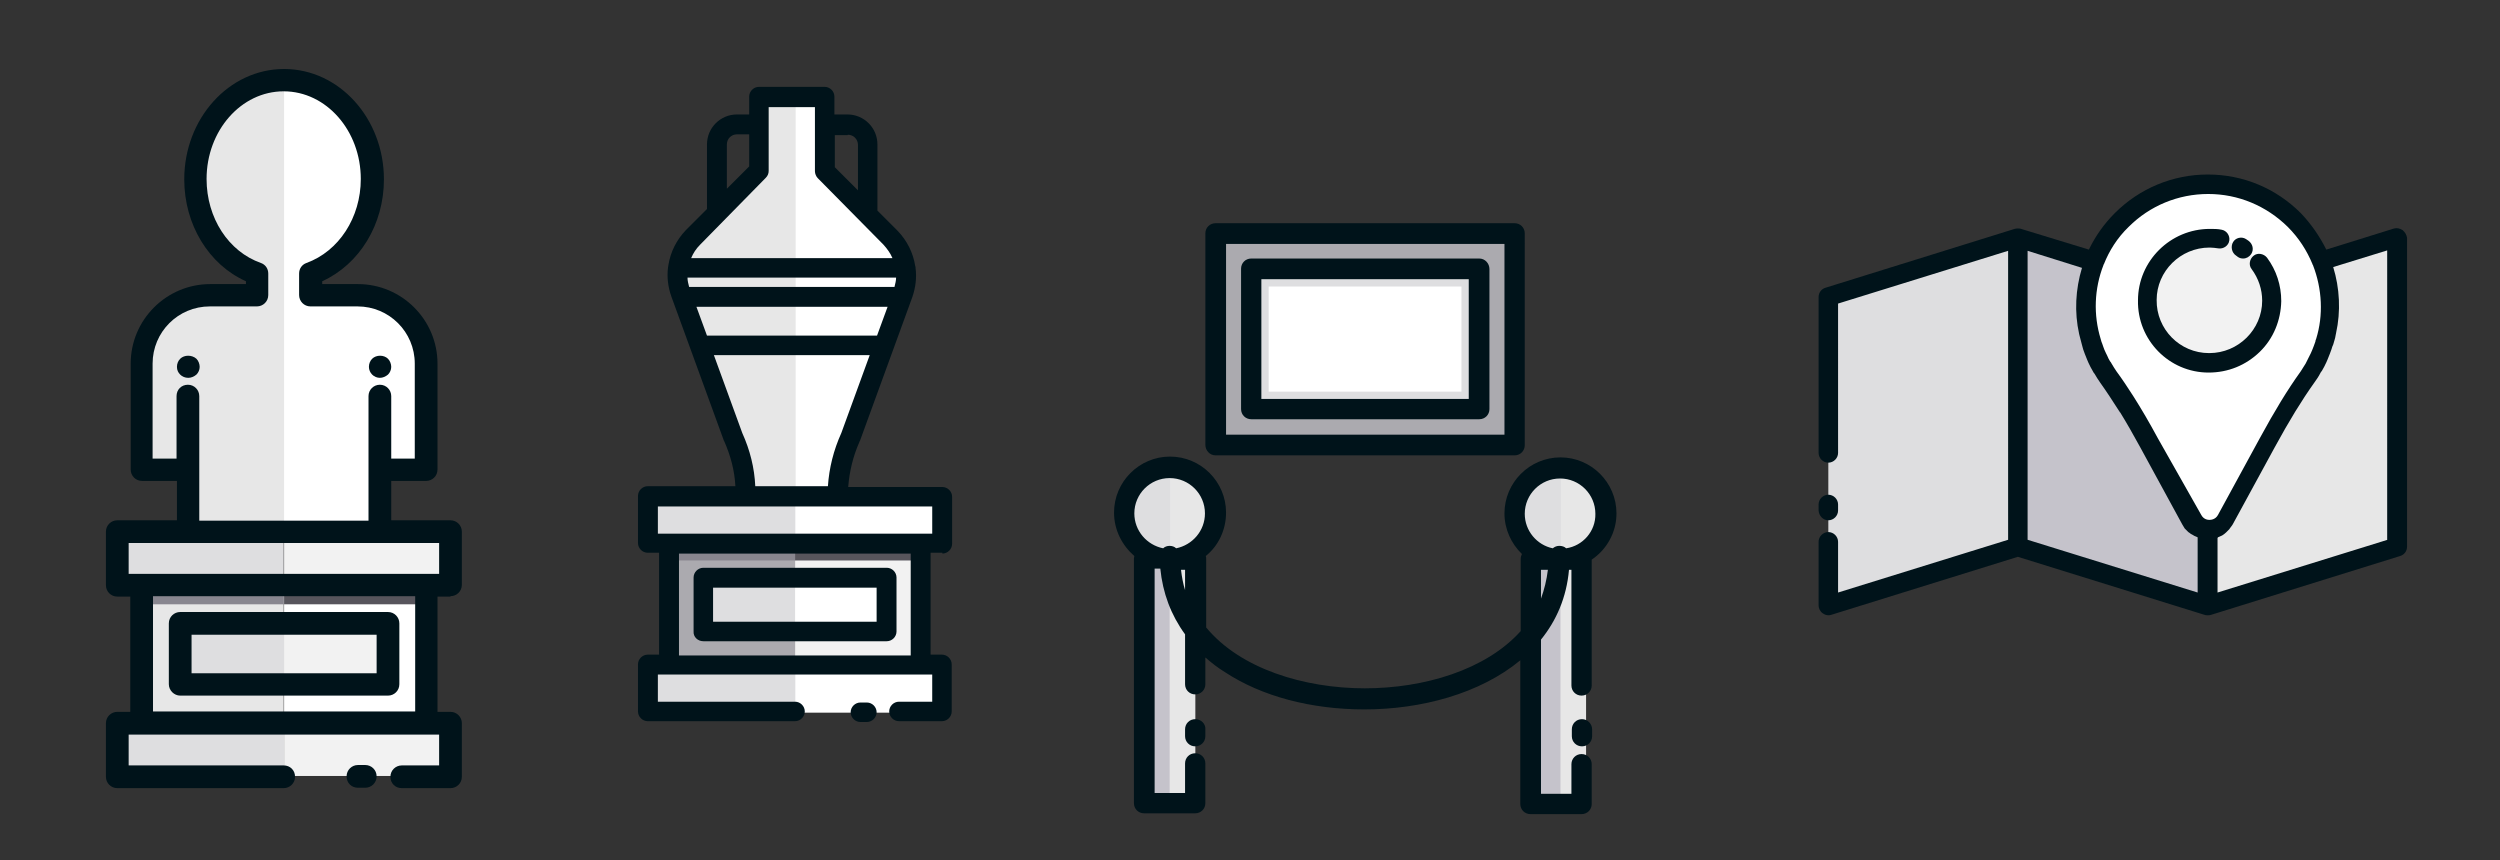 <?xml version="1.0" encoding="utf-8"?>
<!-- Generator: Adobe Illustrator 24.1.0, SVG Export Plug-In . SVG Version: 6.00 Build 0)  -->
<svg version="1.1" id="Layer_1" xmlns="http://www.w3.org/2000/svg" xmlns:xlink="http://www.w3.org/1999/xlink" x="0px" y="0px"
	 width="616px" height="212px" viewBox="0 0 616 212" style="enable-background:new 0 0 616 212;" xml:space="preserve">
<rect x="0" y="0" width="616" height="212" fill="#333333" stroke="none"/>
<style type="text/css">
	.st0{fill:#F2F2F2;}
	.st1{fill:#DEDEE0;}
	.st2{fill:#FFFFFF;}
	.st3{fill:#E7E7E7;}
	.st4{fill:#57555C;}
	.st5{fill:#88868F;}
	.st6{fill:#00131A;}
	.st7{fill:#C5C3CB;}
	.st8{fill:#ABAAAF;}
</style>
<g>
	<g>
		<g>
			<g>
				<rect x="70" y="131" class="st0" width="41" height="13.2"/>
			</g>
		</g>
		<g>
			<g>
				<rect x="28.9" y="131" class="st1" width="41" height="13.2"/>
			</g>
		</g>
		<g>
			<g>
				<polygon class="st0" points="70,178.1 70,191.2 90.5,191.2 99.6,191.2 100.5,191.2 105,191.2 111,191.2 111,178.1 				"/>
			</g>
		</g>
		<g>
			<g>
				<polygon class="st1" points="28.9,178.1 28.9,191.2 70,191.2 70,191.2 70,178.1 				"/>
			</g>
		</g>
		<g>
			<g>
				<rect x="70" y="144.2" class="st2" width="35" height="33.9"/>
			</g>
		</g>
		<g>
			<g>
				<rect x="34.9" y="144.2" class="st3" width="35" height="33.9"/>
			</g>
		</g>
		<g>
			<g>
				<rect x="70" y="144.2" class="st4" width="35" height="4.7"/>
			</g>
		</g>
		<g>
			<g>
				<rect x="34.9" y="144.2" class="st5" width="35" height="4.7"/>
			</g>
		</g>
		<g>
			<g>
				<rect x="70" y="153.6" class="st0" width="25.6" height="15"/>
			</g>
		</g>
		<g>
			<g>
				<rect x="44.4" y="153.6" class="st1" width="25.6" height="15"/>
			</g>
		</g>
		<g>
			<g>
				<path class="st2" d="M93.6,131v-15.3H105V89.6c0-9.3-7.6-16.9-16.9-16.9H76.5v-5.3c8.8-3.1,15.2-12.4,15.2-23.3
					c0-13.5-9.8-24.4-21.8-24.4V131H93.6z"/>
			</g>
		</g>
		<g>
			<g>
				<path class="st3" d="M48.2,44.2c0,10.9,6.4,20.1,15.2,23.3v5.3H51.8c-9.3,0-16.9,7.6-16.9,16.9v26.1h11.4V131H70V19.8
					C57.9,19.8,48.2,30.7,48.2,44.2z"/>
			</g>
		</g>
	</g>
	<g>
		<g>
			<path class="st6" d="M111,146.9c1.5,0,2.8-1.2,2.8-2.8V131c0-1.5-1.2-2.8-2.8-2.8H96.4v-9.7h8.6c1.5,0,2.8-1.2,2.8-2.8V89.6
				C107.8,78.8,99,70,88.2,70h-8.8v-0.7c9.2-4.2,15.2-14,15.2-25.1c0-15-11-27.2-24.6-27.2S45.4,29.2,45.4,44.2
				c0,11.1,6,21,15.2,25.1V70h-8.8C41,70,32.2,78.8,32.2,89.6v26.1c0,1.5,1.2,2.8,2.8,2.8h8.6v9.7H28.9c-1.5,0-2.8,1.2-2.8,2.8v13.2
				c0,1.5,1.2,2.8,2.8,2.8h3.2v28.4h-3.2c-1.5,0-2.8,1.2-2.8,2.8v13.2c0,1.5,1.2,2.8,2.8,2.8h41c1.5,0,2.8-1.2,2.8-2.8
				s-1.2-2.8-2.8-2.8H31.7v-7.6h3.2H105h3.2v7.6H99c-1.5,0-2.8,1.2-2.8,2.8s1.2,2.8,2.8,2.8h12c1.5,0,2.8-1.2,2.8-2.8v-13.2
				c0-1.5-1.2-2.8-2.8-2.8h-3.2v-28.4H111z M49.1,116.3c0-0.2,0-0.3,0-0.5V97.6c0-1.5-1.2-2.8-2.8-2.8s-2.8,1.2-2.8,2.8V113h-5.9
				V89.6c0-7.8,6.3-14.1,14.1-14.1h11.6c1.5,0,2.8-1.2,2.8-2.8v-5.3c0-1.2-0.7-2.2-1.8-2.6c-8-2.8-13.4-11.1-13.4-20.7
				c0-11.9,8.5-21.6,19-21.6s19,9.7,19,21.6c0,9.5-5.4,17.8-13.4,20.7c-1.1,0.4-1.8,1.4-1.8,2.6v5.3c0,1.5,1.2,2.8,2.8,2.8h11.6
				c7.8,0,14.1,6.3,14.1,14.1V113h-5.8V97.6c0-1.5-1.2-2.8-2.8-2.8c-1.5,0-2.8,1.2-2.8,2.8v18.1c0,0,0,0,0,0.1v12.5H49.1V116.3z
				 M31.7,133.8h14.6h47.3h14.6v7.6H105H34.9h-3.2V133.8z M102.3,175.3H37.7v-28.4h64.6V175.3z"/>
		</g>
		<g>
			<path class="st6" d="M90,188.5h-1.8c-1.5,0-2.8,1.2-2.8,2.8s1.2,2.8,2.8,2.8H90c1.5,0,2.8-1.2,2.8-2.8S91.5,188.5,90,188.5z"/>
		</g>
		<g>
			<path class="st6" d="M44.4,171.4h51.2c1.5,0,2.8-1.2,2.8-2.8v-15c0-1.5-1.2-2.8-2.8-2.8H44.4c-1.5,0-2.8,1.2-2.8,2.8v15
				C41.6,170.1,42.9,171.4,44.4,171.4z M47.2,156.4h45.6v9.5H47.2V156.4z"/>
		</g>
		<g>
			<path class="st6" d="M93.6,93.1c0.7,0,1.4-0.3,2-0.8c0.5-0.5,0.8-1.2,0.8-1.9c0-0.7-0.3-1.5-0.8-2c-1-1-2.9-1-3.9,0
				c-0.5,0.5-0.8,1.2-0.8,2c0,0.7,0.3,1.4,0.8,1.9C92.2,92.8,92.9,93.1,93.6,93.1z"/>
		</g>
		<g>
			<path class="st6" d="M44.4,88.4c-0.5,0.5-0.8,1.2-0.8,2s0.3,1.4,0.8,1.9c0.5,0.5,1.2,0.8,2,0.8c0.7,0,1.4-0.3,2-0.8
				c0.5-0.5,0.8-1.2,0.8-1.9s-0.3-1.5-0.8-2C47.3,87.4,45.4,87.4,44.4,88.4z"/>
		</g>
	</g>
</g>
<g>
	<g>
		<g>
			<g>
				<g>
					<polygon class="st7" points="378.2,137.8 378.2,198.2 390.8,198.2 390.8,188.3 390.8,181.5 390.8,179.8 390.8,168.8 
						390.8,137.8 					"/>
				</g>
			</g>
			<g>
				<g>
					<polygon class="st3" points="384.5,137.8 384.5,198.2 390.8,198.2 390.8,188.3 390.8,181.5 390.8,179.8 390.8,168.8 
						390.8,137.8 					"/>
				</g>
			</g>
			<g>
				<g>
					<circle class="st1" cx="384.5" cy="126.5" r="11.3"/>
				</g>
			</g>
			<g>
				<g>
					<path class="st3" d="M384.6,115.3v22.5c6.2-0.1,11.2-5.1,11.2-11.3C395.7,120.4,390.7,115.3,384.6,115.3z"/>
				</g>
			</g>
		</g>
		<g>
			<g>
				<polygon class="st7" points="281.9,137.8 281.9,198.2 294.5,198.2 294.5,188.3 294.5,181.5 294.5,179.8 294.5,168.8 
					294.5,137.8 				"/>
			</g>
		</g>
		<g>
			<g>
				<polygon class="st3" points="288.2,137.8 288.2,198.2 294.5,198.2 294.5,188.3 294.5,181.5 294.5,179.8 294.5,168.8 
					294.5,137.8 				"/>
			</g>
		</g>
		<g>
			<g>
				<circle class="st1" cx="288.2" cy="126.5" r="11.3"/>
			</g>
		</g>
		<g>
			<g>
				<rect x="299.5" y="57.5" class="st8" width="73.7" height="52.1"/>
			</g>
		</g>
		<g>
			<g>
				<rect x="308.2" y="66.3" class="st1" width="56.2" height="34.6"/>
			</g>
		</g>
		<g>
			<g>
				<rect x="312.6" y="70.6" class="st2" width="47.5" height="25.9"/>
			</g>
		</g>
		<g>
			<g>
				<path class="st3" d="M288.3,115.3v22.5c6.2-0.1,11.2-5.1,11.2-11.3C299.5,120.4,294.5,115.3,288.3,115.3z"/>
			</g>
		</g>
	</g>
	<g>
		<g>
			<path class="st6" d="M294.5,177.2c-1.4,0-2.5,1.1-2.5,2.5v1.7c0,1.4,1.1,2.5,2.5,2.5c1.4,0,2.5-1.1,2.5-2.5v-1.7
				C297.1,178.4,296,177.2,294.5,177.2z"/>
		</g>
		<g>
			<path class="st6" d="M398.3,126.5c0-7.6-6.2-13.8-13.8-13.8s-13.8,6.2-13.8,13.8c0,3.9,1.7,7.5,4.3,10c-0.2,0.4-0.3,0.8-0.3,1.2
				v17.8c-8.6,9.6-23.9,14.1-38.4,14.1c-14.9,0-30.7-4.8-39.1-15v-17c0-0.2,0-0.4-0.1-0.6c3.1-2.5,5-6.4,5-10.7
				c0-7.6-6.2-13.8-13.8-13.8c-7.6,0-13.8,6.2-13.8,13.8c0,4.3,2,8.1,5,10.7c0,0.2-0.1,0.4-0.1,0.6v60.3c0,1.4,1.1,2.5,2.5,2.5h12.6
				c1.4,0,2.5-1.1,2.5-2.5v-9.8c0-1.4-1.1-2.5-2.5-2.5c-1.4,0-2.5,1.1-2.5,2.5v7.3h-7.5v-55.3h1.4c0.6,6,2.6,11.4,6.1,16.2v12.3
				c0,1.4,1.1,2.5,2.5,2.5c1.4,0,2.5-1.1,2.5-2.5V162c1.5,1.3,3,2.5,4.8,3.6c9.1,6,21.3,9.2,34.4,9.2c14,0,28.5-3.9,38.4-12.1v35.4
				c0,1.4,1.1,2.5,2.5,2.5h12.6c1.4,0,2.5-1.1,2.5-2.5v-9.8c0-1.4-1.1-2.5-2.5-2.5c-1.4,0-2.5,1.1-2.5,2.5v7.3h-7.5v-38
				c3.8-4.7,6.3-10.4,6.9-17.2h0.6v28.5c0,1.4,1.1,2.5,2.5,2.5c1.4,0,2.5-1.1,2.5-2.5v-31C395.9,135.4,398.3,131.2,398.3,126.5z
				 M288.2,117.8c4.8,0,8.7,3.9,8.7,8.7c0,4.3-3.1,7.8-7.1,8.6c-0.4-0.4-1-0.6-1.6-0.6s-1.2,0.2-1.6,0.6c-4-0.8-7.1-4.3-7.1-8.6
				C279.5,121.7,283.4,117.8,288.2,117.8z M291,140.4h1v5C291.5,143.8,291.2,142.1,291,140.4z M379.7,140.4h1.7
				c-0.3,2.5-0.9,4.9-1.7,7.1V140.4z M385.9,135.1c-0.4-0.4-1-0.6-1.7-0.6c-0.6,0-1.1,0.2-1.6,0.6c-3.9-0.8-6.9-4.3-6.9-8.5
				c0-4.8,3.9-8.7,8.7-8.7s8.7,3.9,8.7,8.7C393.2,130.9,390,134.5,385.9,135.1z"/>
		</g>
		<g>
			<path class="st6" d="M389.8,177.2c-1.4,0-2.5,1.1-2.5,2.5v1.7c0,1.4,1.1,2.5,2.5,2.5c1.4,0,2.5-1.1,2.5-2.5v-1.7
				C392.3,178.4,391.2,177.2,389.8,177.2z"/>
		</g>
		<g>
			<path class="st6" d="M299.5,112.2h73.7c1.4,0,2.5-1.1,2.5-2.5V57.5c0-1.4-1.1-2.5-2.5-2.5h-73.7c-1.4,0-2.5,1.1-2.5,2.5v52.1
				C297,111,298.1,112.2,299.5,112.2z M302.1,60.1h68.6v47h-68.6V60.1z"/>
		</g>
		<g>
			<path class="st6" d="M364.5,63.7h-56.2c-1.4,0-2.5,1.1-2.5,2.5v34.6c0,1.4,1.1,2.5,2.5,2.5h56.2c1.4,0,2.5-1.1,2.5-2.5V66.3
				C367,64.9,365.9,63.7,364.5,63.7z M361.9,98.3h-51.1V68.8h51.1V98.3z"/>
		</g>
	</g>
</g>
<g>
	<g>
		<g>
			<g>
				<path class="st2" d="M203.3,42.1V23.9h-7.4v98.4h10.6c0-5.1,1.1-10.1,3.2-14.7l12.9-35.4c1.7-4.8,0.6-10.1-3-13.7L203.3,42.1z"
					/>
			</g>
		</g>
		<g>
			<g>
				<path class="st3" d="M195.1,23.9H187v18.2l-16.2,16.4c-3.6,3.6-4.7,8.9-3,13.7l12.9,35.4c2.1,4.6,3.2,9.6,3.2,14.7h11.3h0.8
					V23.9H195.1z"/>
			</g>
		</g>
		<g>
			<g>
				<rect x="195.9" y="122.3" class="st2" width="36.3" height="11.6"/>
			</g>
		</g>
		<g>
			<g>
				<rect x="159.6" y="122.3" class="st1" width="36.3" height="11.6"/>
			</g>
		</g>
		<g>
			<g>
				<polygon class="st2" points="195.9,163.9 195.9,175.6 214,175.6 222.1,175.6 222.9,175.6 226.9,175.6 232.2,175.6 232.2,163.9 
									"/>
			</g>
		</g>
		<g>
			<g>
				<polygon class="st1" points="159.6,163.9 159.6,175.6 195.9,175.6 195.9,175.6 195.9,163.9 				"/>
			</g>
		</g>
		<g>
			<g>
				<rect x="195.9" y="133.9" class="st0" width="31" height="30"/>
			</g>
		</g>
		<g>
			<g>
				<rect x="164.9" y="133.9" class="st8" width="31" height="30"/>
			</g>
		</g>
		<g>
			<g>
				<rect x="195.9" y="133.9" class="st4" width="31" height="4.2"/>
			</g>
		</g>
		<g>
			<g>
				<rect x="164.9" y="133.9" class="st5" width="31" height="4.2"/>
			</g>
		</g>
		<g>
			<g>
				<rect x="195.9" y="142.3" class="st2" width="22.6" height="13.3"/>
			</g>
		</g>
		<g>
			<g>
				<rect x="173.3" y="142.3" class="st1" width="22.6" height="13.3"/>
			</g>
		</g>
	</g>
	<g>
		<g>
			<path class="st6" d="M232.2,136.4c1.3,0,2.4-1.1,2.4-2.4v-11.6c0-1.3-1.1-2.4-2.4-2.4H209c0.3-3.9,1.2-7.6,2.8-11.2
				c0-0.1,0-0.1,0.1-0.2l12.9-35.4c0.8-2.3,1.1-4.8,0.8-7.1c0,0,0,0,0,0c0-0.2,0-0.4-0.1-0.6c-0.5-3.2-2-6.2-4.3-8.6l-5-5V35.6
				c0-4.1-3.3-7.4-7.4-7.4h-3.2v-4.4c0-1.3-1.1-2.4-2.4-2.4H187c-1.3,0-2.4,1.1-2.4,2.4v4.4h-3c-4.1,0-7.4,3.3-7.4,7.4v15.9
				l-5.2,5.2c-2.3,2.4-3.8,5.4-4.3,8.6c0,0.2-0.1,0.4-0.1,0.6v0c-0.3,2.4,0,4.8,0.8,7.1l12.9,35.4c0,0.1,0,0.1,0.1,0.2
				c1.6,3.6,2.6,7.3,2.8,11.2h-21.6c-1.3,0-2.4,1.1-2.4,2.4v11.6c0,1.3,1.1,2.4,2.4,2.4h2.8v25.1h-2.8c-1.3,0-2.4,1.1-2.4,2.4v11.6
				c0,1.3,1.1,2.4,2.4,2.4h36.3c1.3,0,2.4-1.1,2.4-2.4s-1.1-2.4-2.4-2.4h-33.8v-6.7h2.8h62h2.8v6.7h-8.2c-1.3,0-2.4,1.1-2.4,2.4
				s1.1,2.4,2.4,2.4h10.6c1.3,0,2.4-1.1,2.4-2.4v-11.6c0-1.3-1.1-2.4-2.4-2.4h-2.8v-25.1H232.2z M220.4,70.7h-50.6
				c-0.2-0.8-0.4-1.5-0.4-2.3h51.4C220.8,69.1,220.6,69.9,220.4,70.7z M171.6,75.6h47.1l-2.6,7.1h-41.9L171.6,75.6z M208.9,33.2
				c1.4,0,2.5,1.1,2.5,2.5v11.2l-5.7-5.7v-7.9H208.9z M179.1,35.6c0-1.4,1.1-2.5,2.5-2.5h3v7.9l-5.5,5.5V35.6z M188.7,43.8
				c0.5-0.5,0.7-1.1,0.7-1.7V26.4h11.4v15.8c0,0.6,0.3,1.3,0.7,1.7l16.2,16.4c0.9,1,1.7,2.1,2.2,3.3h-49.6c0.5-1.2,1.2-2.3,2.2-3.3
				L188.7,43.8z M182.9,106.7l-7-19.2h38.4l-7,19.2c-1.9,4.2-3,8.6-3.3,13.1h-17.9C185.9,115.3,184.8,110.9,182.9,106.7z
				 M162.1,124.8h21.7h22.6h23.3v6.7h-2.8h-62h-2.8V124.8z M224.4,161.5h-57.1v-25.1h57.1V161.5z"/>
		</g>
		<g>
			<path class="st6" d="M213.6,173.1H212c-1.3,0-2.4,1.1-2.4,2.4s1.1,2.4,2.4,2.4h1.6c1.3,0,2.4-1.1,2.4-2.4
				S214.9,173.1,213.6,173.1z"/>
		</g>
		<g>
			<path class="st6" d="M173.3,158h45.2c1.3,0,2.4-1.1,2.4-2.4v-13.3c0-1.3-1.1-2.4-2.4-2.4h-45.2c-1.3,0-2.4,1.1-2.4,2.4v13.3
				C170.8,156.9,171.9,158,173.3,158z M175.7,144.8h40.3v8.4h-40.3V144.8z"/>
		</g>
	</g>
</g>
<g>
	<g>
		<g>
			<g>
				<polygon class="st1" points="450.5,73.1 450.5,111.4 450.5,124.3 450.5,125.8 450.5,133.5 450.5,149.2 497.2,134.7 497.2,58.6 
									"/>
			</g>
		</g>
		<g>
			<g>
				<path class="st2" d="M565.2,54.2L565.2,54.2c-11.7-11.7-30.7-11.7-42.4,0l0,0c-10.5,10.5-11.6,27-3.2,38.7
					c3.7,5.2,6.9,10.6,10,16.2l10.3,18.9c1.8,3.3,6.5,3.3,8.3,0l10.3-18.9c3-5.6,6.3-11.1,10-16.2C576.8,81.2,575.8,64.8,565.2,54.2
					z"/>
			</g>
		</g>
		<g>
			<g>
				<path class="st3" d="M571.9,64.4c3.7,9.3,2.5,20.1-3.5,28.5c-3.7,5.2-6.9,10.6-10,16.2L548.2,128c-0.9,1.6-2.5,2.5-4.1,2.5v18.7
					l46.6-14.5V58.6L571.9,64.4z"/>
			</g>
		</g>
		<g>
			<g>
				<path class="st7" d="M539.9,128l-10.3-18.9c-3-5.6-6.3-11.1-10-16.2c-6-8.4-7.2-19.2-3.5-28.5l-18.8-5.8v76.1l46.6,14.5v-18.7
					C542.3,130.5,540.7,129.7,539.9,128z"/>
			</g>
		</g>
		<g>
			<g>
				<path class="st0" d="M559.6,72.8c0-0.2,0-0.3-0.1-0.4c0-0.3-0.1-0.7-0.1-1c0-0.2-0.1-0.3-0.1-0.5c-0.1-0.3-0.1-0.6-0.2-0.9
					c0-0.2-0.1-0.3-0.1-0.5c-0.1-0.3-0.2-0.7-0.4-1c0-0.1-0.1-0.2-0.1-0.3c-0.2-0.4-0.4-0.8-0.6-1.2c-0.1-0.1-0.1-0.2-0.2-0.3
					c-0.2-0.3-0.3-0.6-0.5-0.9c-0.1-0.1-0.2-0.3-0.3-0.4c-0.1-0.1-0.2-0.3-0.3-0.4l0,0c-2.3-3.1-5.7-5.3-9.7-5.9l0,0
					c-0.2,0-0.4-0.1-0.6-0.1c-0.1,0-0.3,0-0.4-0.1c-0.5,0-0.9-0.1-1.4-0.1c-0.5,0-1,0-1.4,0.1c-0.2,0-0.3,0-0.4,0.1
					c-0.3,0-0.7,0.1-1,0.1c-0.2,0-0.3,0.1-0.5,0.1c-0.3,0.1-0.6,0.1-0.9,0.2c-0.2,0-0.3,0.1-0.5,0.1c-0.3,0.1-0.7,0.2-1,0.4
					c-0.1,0-0.2,0.1-0.3,0.1c-0.4,0.2-0.8,0.4-1.2,0.6c-0.1,0.1-0.2,0.1-0.3,0.2c-0.3,0.2-0.6,0.3-0.9,0.5c-0.1,0.1-0.3,0.2-0.4,0.3
					c-0.1,0.1-0.3,0.2-0.4,0.3l0,0c-3.1,2.3-5.3,5.7-5.9,9.7l0,0c0,0.2-0.1,0.4-0.1,0.6c0,0.1,0,0.3-0.1,0.4c0,0.5-0.1,0.9-0.1,1.4
					c0,8.5,6.8,15.4,15.3,15.4c8.5,0,15.4-6.8,15.4-15.3C559.7,73.7,559.7,73.2,559.6,72.8z"/>
			</g>
		</g>
	</g>
	<g>
		<g>
			<path class="st6" d="M450.5,128.2c1.3,0,2.4-1.1,2.4-2.4v-1.5c0-1.3-1.1-2.4-2.4-2.4s-2.4,1.1-2.4,2.4v1.5
				C448.2,127.1,449.2,128.2,450.5,128.2z"/>
		</g>
		<g>
			<path class="st6" d="M592,56.7c-0.6-0.4-1.4-0.6-2.1-0.4l-16.7,5.2c-1.6-3.2-3.7-6.3-6.3-9h0c-6.1-6.1-14.2-9.5-22.9-9.5
				c-8.6,0-16.8,3.4-22.9,9.5c-2.7,2.7-4.8,5.7-6.4,9L498,56.4c-0.2-0.1-0.5-0.1-0.8-0.1c-0.3,0-0.5,0-0.8,0.1l-46.6,14.5
				c-1,0.3-1.7,1.2-1.7,2.3v38.4c0,1.3,1.1,2.4,2.4,2.4s2.4-1.1,2.4-2.4V74.8l41.9-13V133l-41.9,13v-12.5c0-1.3-1.1-2.4-2.4-2.4
				s-2.4,1.1-2.4,2.4v15.7c0,0.7,0.4,1.5,1,1.9c0.4,0.3,0.9,0.5,1.4,0.5c0.2,0,0.5,0,0.7-0.1l46-14.3l46,14.3
				c0.2,0.1,0.5,0.1,0.7,0.1c0,0,0,0,0.1,0c0,0,0,0,0.1,0c0.2,0,0.5,0,0.7-0.1l46.6-14.5c1-0.3,1.7-1.2,1.7-2.3V58.6
				C593,57.9,592.6,57.2,592,56.7z M524.5,55.9c5.2-5.2,12.2-8.1,19.6-8.1s14.3,2.9,19.6,8.1c2.7,2.7,4.7,5.8,6.1,9.2
				c0,0.1,0,0.1,0.1,0.2c2.3,5.9,2.6,12.4,0.8,18.2c-0.1,0.2-0.2,0.5-0.2,0.7c-0.1,0.4-0.3,0.7-0.4,1.1c-0.2,0.6-0.5,1.2-0.7,1.7
				c-0.1,0.2-0.2,0.4-0.3,0.6c-0.2,0.5-0.5,0.9-0.7,1.4c-0.1,0.2-0.2,0.4-0.3,0.6c-0.4,0.6-0.8,1.3-1.2,1.9
				c-3.3,4.6-6.4,9.7-10.1,16.5l-10.3,18.9c-0.6,1.1-1.7,1.2-2.1,1.2c0,0,0,0,0,0c0,0,0,0,0,0c-0.4,0-1.4-0.1-2-1.2v0L531.7,108
				c-2.1-3.9-4.1-7.3-6-10.3c-1.4-2.2-2.8-4.3-4.2-6.2c-0.4-0.6-0.8-1.2-1.2-1.9c-0.1-0.2-0.2-0.4-0.4-0.6c-0.3-0.5-0.5-0.9-0.7-1.4
				c-0.1-0.2-0.2-0.4-0.3-0.6c-0.3-0.6-0.5-1.1-0.7-1.7c-0.1-0.4-0.3-0.8-0.4-1.1c-0.1-0.2-0.1-0.5-0.2-0.7
				c-1.8-5.9-1.6-12.3,0.7-18.2c0-0.1,0-0.1,0.1-0.2C519.7,61.8,521.7,58.6,524.5,55.9z M541.5,146l-41.9-13V61.8l13.4,4.2
				c-1.6,5.3-1.9,10.9-0.7,16.3c0,0.1,0.1,0.3,0.1,0.4c0.2,0.8,0.4,1.6,0.6,2.3c0.1,0.4,0.2,0.7,0.3,1.1c0.1,0.4,0.3,0.7,0.4,1.1
				c0.2,0.5,0.4,1,0.6,1.5c0.1,0.2,0.2,0.5,0.3,0.7c0.3,0.7,0.7,1.4,1.1,2.1c0.1,0.2,0.2,0.4,0.4,0.6c0.4,0.7,0.9,1.5,1.4,2.2
				c1.5,2.1,3,4.4,4.6,6.9c0.1,0.1,0.1,0.2,0.2,0.3c0,0,0,0.1,0.1,0.1c1.6,2.6,3.2,5.4,5,8.7l10.3,18.9c0.2,0.3,0.4,0.7,0.6,1
				c0.1,0.1,0.2,0.2,0.3,0.3c0.2,0.2,0.3,0.3,0.5,0.5c0.1,0.1,0.2,0.2,0.4,0.3c0.2,0.2,0.4,0.3,0.6,0.4c0.2,0.1,0.4,0.2,0.5,0.3
				c0.2,0.1,0.5,0.2,0.7,0.3c0.1,0,0.1,0.1,0.2,0.1V146z M588.3,133l-41.9,13v-13.5c0.1,0,0.1,0,0.1-0.1c0.3-0.1,0.6-0.3,0.9-0.4
				c0.1,0,0.1-0.1,0.2-0.1c0.3-0.2,0.6-0.4,0.9-0.7c0.1-0.1,0.1-0.1,0.2-0.2c0.2-0.2,0.4-0.4,0.6-0.6c0.1-0.1,0.1-0.2,0.2-0.3
				c0.2-0.3,0.5-0.6,0.7-1l10.3-18.9c3.6-6.6,6.6-11.5,9.8-16c0.5-0.7,1-1.4,1.4-2.2c0.1-0.2,0.2-0.4,0.4-0.6
				c0.4-0.7,0.8-1.4,1.1-2.1c0.1-0.2,0.2-0.5,0.3-0.7c0.2-0.5,0.4-1,0.6-1.5c0.1-0.4,0.3-0.7,0.4-1.1c0.1-0.4,0.2-0.7,0.4-1.1
				c0.2-0.8,0.5-1.5,0.6-2.3c0-0.2,0.1-0.3,0.1-0.5c1.2-5.4,0.9-11.1-0.7-16.3l13.3-4.1V133z"/>
		</g>
		<g>
			<path class="st6" d="M544.2,91.8C544.3,91.8,544.3,91.8,544.2,91.8c4.8,0,9.2-1.8,12.6-5.1c3.4-3.3,5.2-7.8,5.3-12.5
				c0-3.9-1.2-7.6-3.5-10.7c-0.8-1-2.3-1.3-3.3-0.5c-1,0.8-1.3,2.3-0.5,3.3c1.7,2.3,2.6,5,2.6,7.8c0,7.1-5.9,12.9-13,12.9
				c0,0,0,0-0.1,0c-7.2,0-13-5.9-12.9-13.1c0-7.1,5.9-12.9,13-12.9c0,0,0,0,0.1,0c0.7,0,1.4,0.1,2.1,0.2c1.3,0.2,2.5-0.7,2.7-1.9
				c0.2-1.3-0.7-2.5-1.9-2.7c-0.9-0.2-1.9-0.2-2.8-0.2c0,0-0.1,0-0.1,0c-9.7,0-17.7,7.9-17.7,17.6C526.6,83.8,534.5,91.8,544.2,91.8
				z"/>
		</g>
		<g>
			<path class="st6" d="M551,63c0.1,0.1,0.3,0.2,0.4,0.3c0.4,0.3,0.9,0.4,1.3,0.4c0.8,0,1.5-0.4,2-1.1c0.7-1.1,0.4-2.5-0.7-3.3
				c-0.2-0.1-0.4-0.3-0.6-0.4c-1.1-0.7-2.6-0.3-3.2,0.8C549.6,60.8,549.9,62.3,551,63z"/>
		</g>
	</g>
</g>
</svg>
